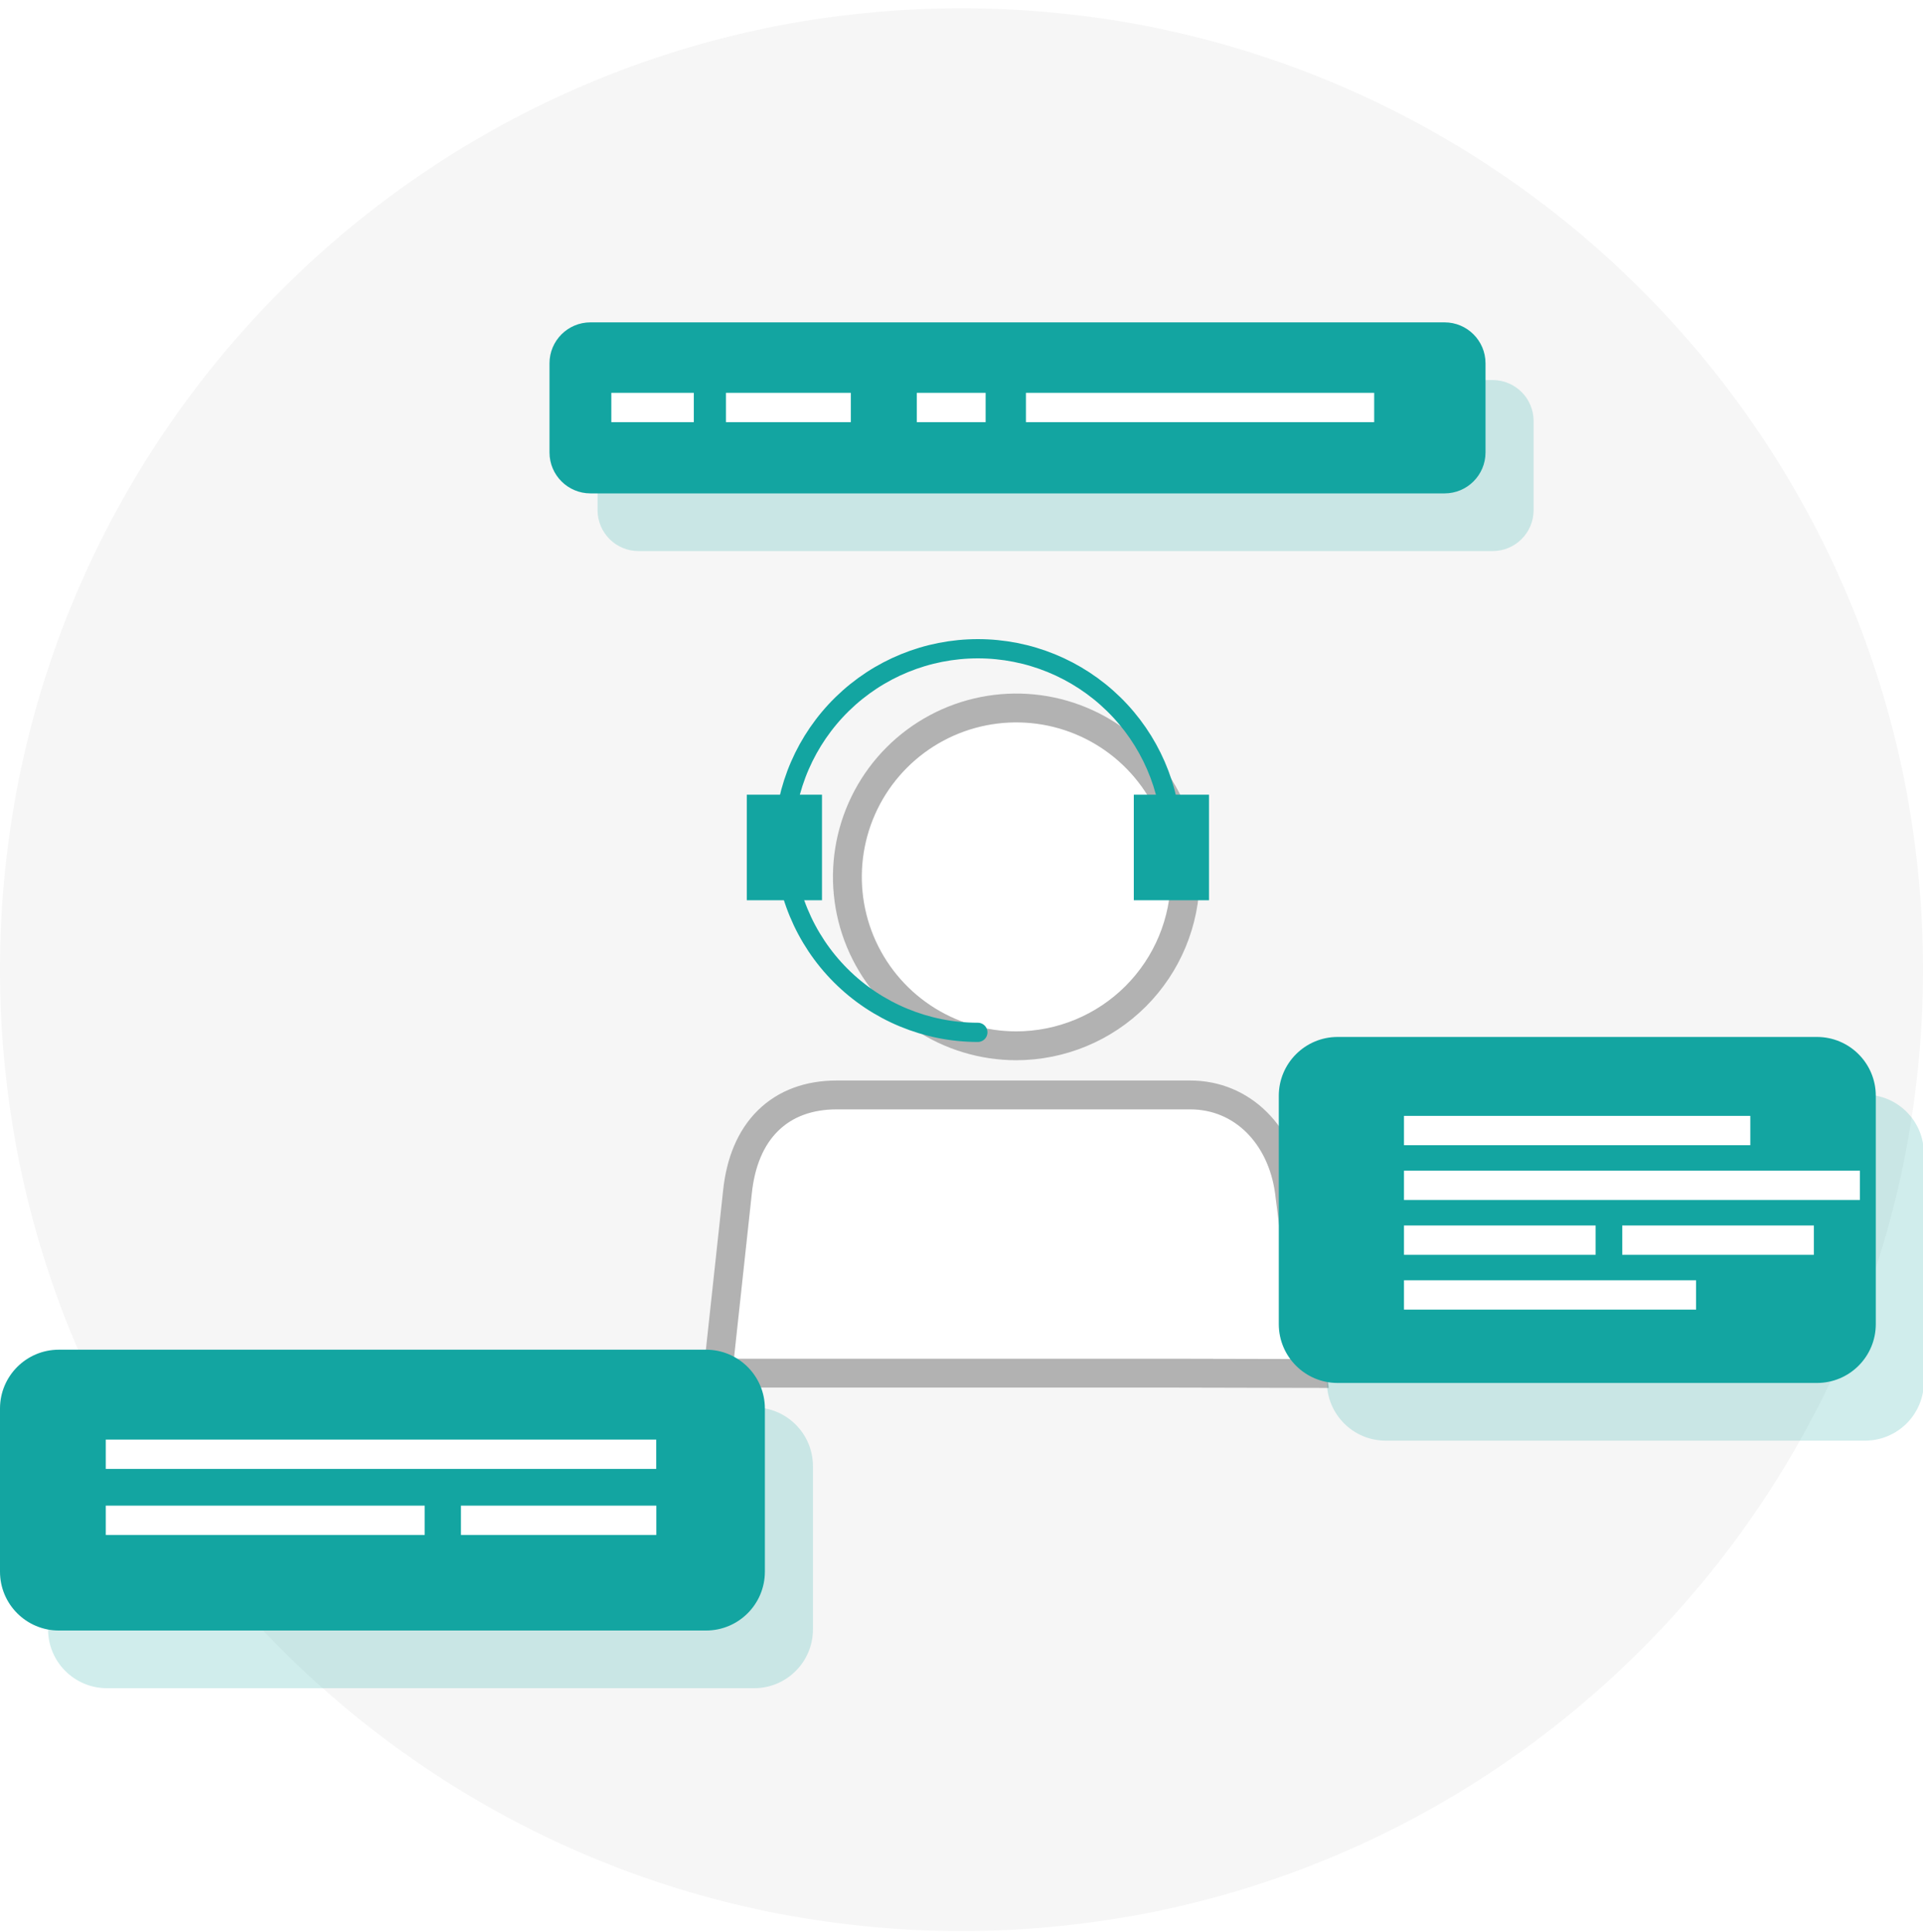 <svg width="200" height="201" viewBox="0 0 200 201" fill="none" xmlns="http://www.w3.org/2000/svg">
<g clip-path="url(#clip0_243_12887)">
<path d="M100 200.861C155.228 200.861 200 156.089 200 100.861C200 45.632 155.228 0.861 100 0.861C44.772 0.861 0 45.632 0 100.861C0 156.089 44.772 200.861 100 200.861Z" fill="#F6F6F6"/>
<g filter="url(#filter0_d_243_12887)">
<path d="M117.58 137.331H77H72.33L74.19 120.141C74.78 114.491 77.91 111.391 83.02 111.391H119.78C124.34 111.391 127.88 114.881 128.61 120.081L130.79 137.361L117.58 137.331Z" fill="white"/>
<path d="M70.839 137.169L70.659 138.831H72.33H77H117.578H117.58L130.787 138.861L132.492 138.864L132.278 137.173L130.098 119.893L130.097 119.883L130.095 119.872C129.285 114.1 125.246 109.891 119.78 109.891H83.02C80.149 109.891 77.682 110.771 75.854 112.582C74.045 114.374 73.018 116.925 72.698 119.982C72.698 119.983 72.698 119.984 72.698 119.985L70.839 137.169Z" stroke="#B2B2B2" stroke-width="3"/>
</g>
<g filter="url(#filter1_d_243_12887)">
<path d="M101.7 103.281C98.522 103.281 95.415 102.338 92.772 100.573C90.129 98.807 88.07 96.297 86.853 93.361C85.637 90.424 85.319 87.193 85.939 84.076C86.559 80.959 88.089 78.095 90.337 75.848C92.584 73.6 95.448 72.07 98.565 71.45C101.682 70.83 104.913 71.148 107.85 72.364C110.786 73.58 113.296 75.64 115.062 78.283C116.828 80.926 117.77 84.032 117.77 87.211C117.765 91.471 116.07 95.556 113.057 98.568C110.045 101.581 105.96 103.276 101.7 103.281Z" fill="white"/>
<path d="M101.7 104.781H101.702C106.359 104.775 110.825 102.922 114.118 99.629C117.411 96.335 119.264 91.87 119.27 87.213V87.211C119.27 83.736 118.24 80.339 116.309 77.45C114.378 74.56 111.634 72.308 108.424 70.978C105.213 69.648 101.681 69.3 98.272 69.978C94.864 70.656 91.733 72.33 89.276 74.787C86.819 77.244 85.146 80.375 84.468 83.783C83.79 87.191 84.138 90.724 85.467 93.935C86.797 97.145 89.049 99.889 91.939 101.82C94.828 103.75 98.225 104.781 101.7 104.781Z" stroke="#B2B2B2" stroke-width="3"/>
</g>
<path d="M121.88 87.211C121.763 81.938 119.585 76.92 115.815 73.233C112.044 69.545 106.979 67.48 101.705 67.48C96.431 67.48 91.366 69.545 87.595 73.233C83.825 76.92 81.647 81.938 81.53 87.211" stroke="#13A5A1" stroke-width="2" stroke-miterlimit="10"/>
<path d="M81.53 87.211C81.53 92.56 83.655 97.691 87.438 101.473C91.22 105.256 96.351 107.381 101.7 107.381" stroke="#13A5A1" stroke-width="2" stroke-miterlimit="10" stroke-linecap="round"/>
<path d="M125.74 82.661H117.92V93.641H125.74V82.661Z" fill="#13A5A1"/>
<path d="M85.49 82.661H77.67V93.641H85.49V82.661Z" fill="#13A5A1"/>
<g style="mix-blend-mode:multiply">
<g style="mix-blend-mode:multiply" opacity="0.2">
<path d="M78.43 146.391H11.12C7.74 146.391 5 149.131 5 152.511V169.481C5 172.861 7.74 175.601 11.12 175.601H78.43C81.81 175.601 84.55 172.861 84.55 169.481V152.511C84.55 149.131 81.81 146.391 78.43 146.391Z" fill="#13A5A1"/>
</g>
<g style="mix-blend-mode:multiply" opacity="0.2">
<path d="M73.25 155.741H16V158.791H73.25V155.741Z" fill="#13A5A1"/>
</g>
<g style="mix-blend-mode:multiply" opacity="0.2">
<path d="M49.17 162.611H16V165.661H49.17V162.611Z" fill="#13A5A1"/>
</g>
<g style="mix-blend-mode:multiply" opacity="0.2">
<path d="M73.26 162.611H52.94V165.661H73.26V162.611Z" fill="#13A5A1"/>
</g>
</g>
<path d="M73.43 140.391H6.12C2.74 140.391 0 143.131 0 146.511V163.481C0 166.861 2.74 169.601 6.12 169.601H73.43C76.81 169.601 79.55 166.861 79.55 163.481V146.511C79.55 143.131 76.81 140.391 73.43 140.391Z" fill="#13A5A1"/>
<path d="M68.25 149.741H11V152.791H68.25V149.741Z" fill="white"/>
<path d="M44.17 156.611H11V159.661H44.17V156.611Z" fill="white"/>
<path d="M68.26 156.611H47.94V159.661H68.26V156.611Z" fill="white"/>
<g style="mix-blend-mode:multiply">
<g style="mix-blend-mode:multiply" opacity="0.2">
<path d="M193.97 113.861H144.12C140.74 113.861 138 116.601 138 119.981V143.731C138 147.111 140.74 149.851 144.12 149.851H193.97C197.35 149.851 200.09 147.111 200.09 143.731V119.981C200.09 116.601 197.35 113.861 193.97 113.861Z" fill="#13A5A1"/>
</g>
<g style="mix-blend-mode:multiply" opacity="0.2">
<path d="M182.13 121.311H146.11V124.361H182.13V121.311Z" fill="#13A5A1"/>
</g>
<g style="mix-blend-mode:multiply" opacity="0.2">
<path d="M176.49 138.411H146.11V141.461H176.49V138.411Z" fill="#13A5A1"/>
</g>
<g style="mix-blend-mode:multiply" opacity="0.2">
<path d="M193.53 127.011H146.11V130.061H193.53V127.011Z" fill="#13A5A1"/>
</g>
<g style="mix-blend-mode:multiply" opacity="0.2">
<path d="M166.04 132.711H146.11V135.761H166.04V132.711Z" fill="#13A5A1"/>
</g>
<g style="mix-blend-mode:multiply" opacity="0.2">
<path d="M188.74 132.711H168.81V135.761H188.74V132.711Z" fill="#13A5A1"/>
</g>
</g>
<path d="M188.97 107.861H139.12C135.74 107.861 133 110.601 133 113.981V137.731C133 141.111 135.74 143.851 139.12 143.851H188.97C192.35 143.851 195.09 141.111 195.09 137.731V113.981C195.09 110.601 192.35 107.861 188.97 107.861Z" fill="#13A5A1"/>
<path d="M182.04 116.071H146.02V119.121H182.04V116.071Z" fill="white"/>
<path d="M176.4 133.171H146.02V136.221H176.4V133.171Z" fill="white"/>
<path d="M193.44 121.771H146.02V124.821H193.44V121.771Z" fill="white"/>
<path d="M165.95 127.471H146.02V130.521H165.95V127.471Z" fill="white"/>
<path d="M188.65 127.471H168.72V130.521H188.65V127.471Z" fill="white"/>
<g style="mix-blend-mode:multiply">
<g style="mix-blend-mode:multiply" opacity="0.2">
<path d="M155.24 39.531H66.41C64.057 39.531 62.15 41.438 62.15 43.791V53.061C62.15 55.414 64.057 57.321 66.41 57.321H155.24C157.593 57.321 159.5 55.414 159.5 53.061V43.791C159.5 41.438 157.593 39.531 155.24 39.531Z" fill="#13A5A1"/>
</g>
<g style="mix-blend-mode:multiply" opacity="0.2">
<path d="M77.16 46.861H68.58V49.911H77.16V46.861Z" fill="#13A5A1"/>
</g>
<g style="mix-blend-mode:multiply" opacity="0.2">
<path d="M93.49 46.861H80.5V49.911H93.49V46.861Z" fill="#13A5A1"/>
</g>
<g style="mix-blend-mode:multiply" opacity="0.2">
<path d="M107.51 46.861H100.35V49.911H107.51V46.861Z" fill="#13A5A1"/>
</g>
<g style="mix-blend-mode:multiply" opacity="0.2">
<path d="M147.92 46.861H111.7V49.911H147.92V46.861Z" fill="#13A5A1"/>
</g>
</g>
<path d="M150.24 33.531H61.41C59.057 33.531 57.15 35.438 57.15 37.791V47.061C57.15 49.414 59.057 51.321 61.41 51.321H150.24C152.593 51.321 154.5 49.414 154.5 47.061V37.791C154.5 35.438 152.593 33.531 150.24 33.531Z" fill="#13A5A1"/>
<path d="M72.16 40.861H63.58V43.911H72.16V40.861Z" fill="white"/>
<path d="M88.49 40.861H75.5V43.911H88.49V40.861Z" fill="white"/>
<path d="M102.51 40.861H95.35V43.911H102.51V40.861Z" fill="white"/>
<path d="M142.92 40.861H106.7V43.911H142.92V40.861Z" fill="white"/>
</g>
<defs>
<filter id="filter0_d_243_12887" x="68.988" y="108.391" width="73.205" height="39.977" filterUnits="userSpaceOnUse" color-interpolation-filters="sRGB">
<feFlood flood-opacity="0" result="BackgroundImageFix"/>
<feColorMatrix in="SourceAlpha" type="matrix" values="0 0 0 0 0 0 0 0 0 0 0 0 0 0 0 0 0 0 127 0" result="hardAlpha"/>
<feOffset dx="4" dy="4"/>
<feGaussianBlur stdDeviation="2"/>
<feComposite in2="hardAlpha" operator="out"/>
<feColorMatrix type="matrix" values="0 0 0 0 0.075 0 0 0 0 0.647 0 0 0 0 0.631 0 0 0 0.25 0"/>
<feBlend mode="normal" in2="BackgroundImageFix" result="effect1_dropShadow_243_12887"/>
<feBlend mode="normal" in="SourceGraphic" in2="effect1_dropShadow_243_12887" result="shape"/>
</filter>
<filter id="filter1_d_243_12887" x="82.63" y="68.141" width="46.14" height="46.14" filterUnits="userSpaceOnUse" color-interpolation-filters="sRGB">
<feFlood flood-opacity="0" result="BackgroundImageFix"/>
<feColorMatrix in="SourceAlpha" type="matrix" values="0 0 0 0 0 0 0 0 0 0 0 0 0 0 0 0 0 0 127 0" result="hardAlpha"/>
<feOffset dx="4" dy="4"/>
<feGaussianBlur stdDeviation="2"/>
<feComposite in2="hardAlpha" operator="out"/>
<feColorMatrix type="matrix" values="0 0 0 0 0.075 0 0 0 0 0.647 0 0 0 0 0.631 0 0 0 0.25 0"/>
<feBlend mode="normal" in2="BackgroundImageFix" result="effect1_dropShadow_243_12887"/>
<feBlend mode="normal" in="SourceGraphic" in2="effect1_dropShadow_243_12887" result="shape"/>
</filter>
<clipPath id="clip0_243_12887">
<rect width="200" height="200" fill="white" transform="translate(0 0.861)"/>
</clipPath>
</defs>
</svg>
